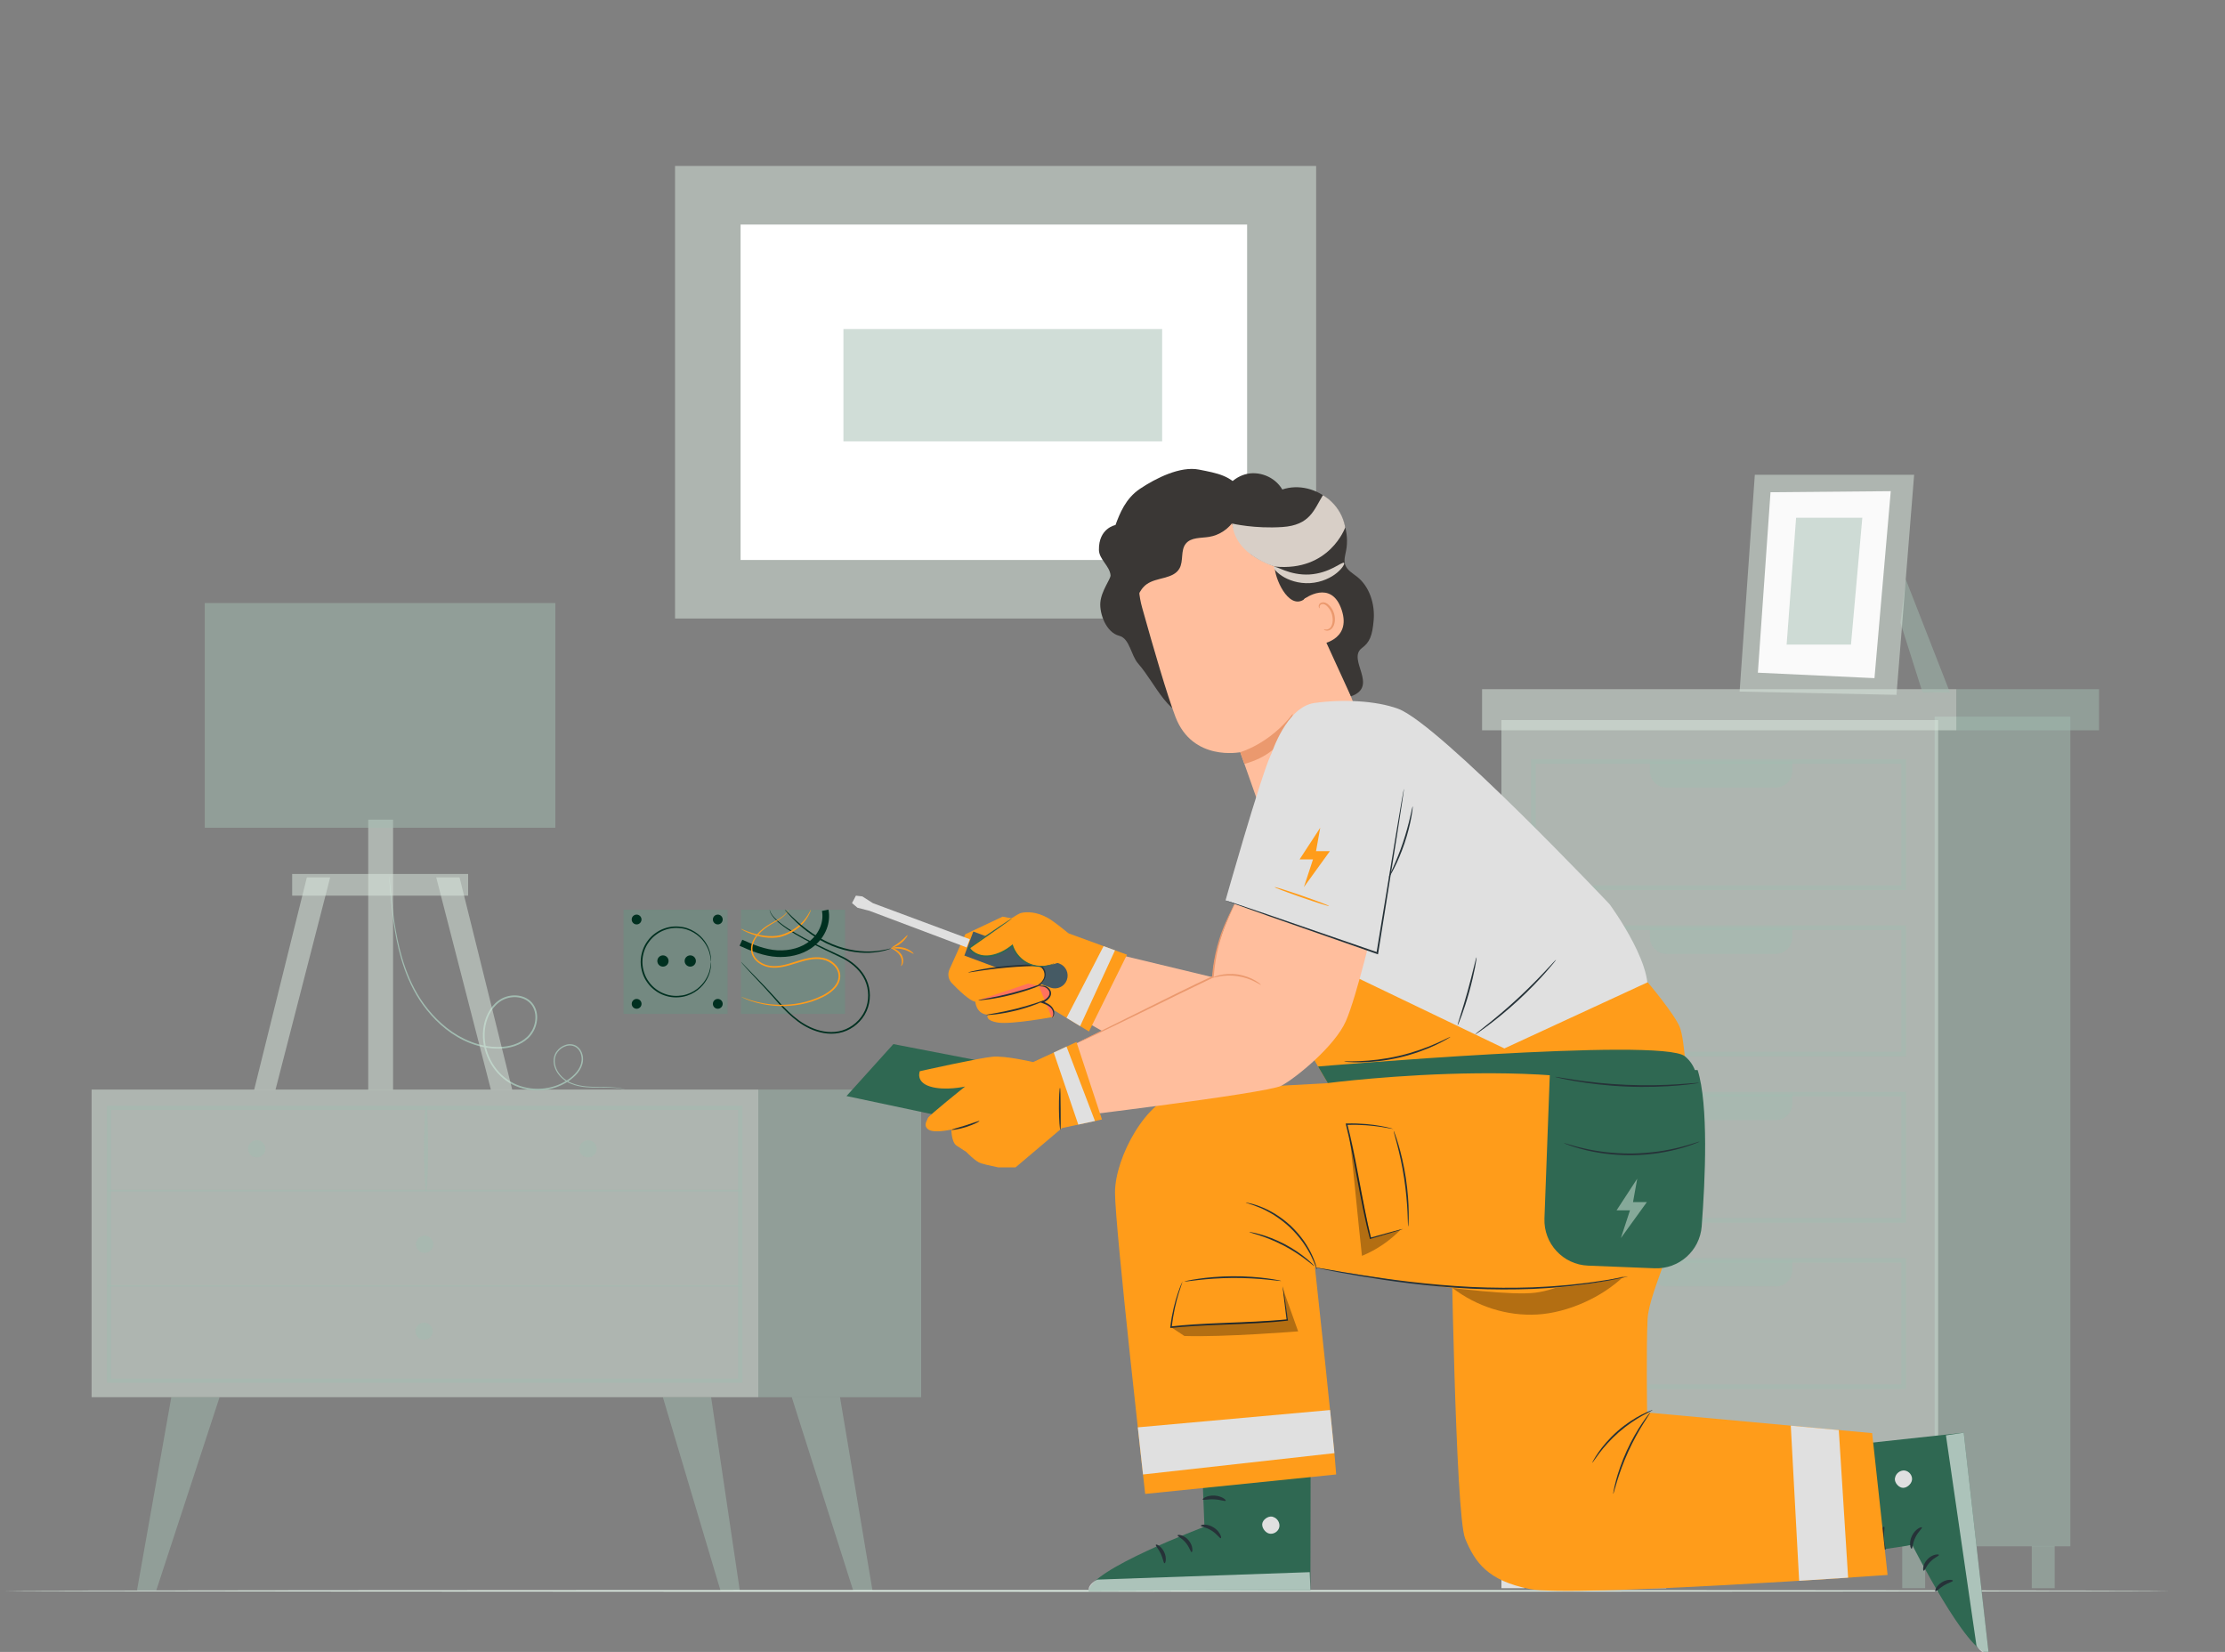 <svg width="295" height="219" viewBox="0 0 295 219" fill="none" xmlns="http://www.w3.org/2000/svg">
<rect x="0" y="0" width="295" height="219" fill="#808080" stroke="none"/>
<g clip-path="url(#clip0_696_1480)">
<path d="M89.5 22V82H174.5V22L89.5 22Z" fill="#DCEBE1" fill-opacity="0.5"/>
<path d="M165.348 29.769H98.191V74.237H165.348V29.769Z" fill="white"/>
<path d="M174.564 81.597C171.378 79.013 168.192 76.43 165.006 73.846L174.564 81.597Z" fill="white"/>
<path d="M111.827 43.623V58.513H154.083V43.623H111.827Z" fill="#A2BCB1" fill-opacity="0.5"/>
<path d="M274.5 95H256.5V205H274.5V95Z" fill="#A2BCB1" fill-opacity="0.5"/>
<path d="M256.966 95.461H199.068V204.957H256.966V95.461Z" fill="#DCEBE1" fill-opacity="0.5"/>
<path d="M252.704 117.999H203.007V100.643H252.704V117.999ZM203.618 117.388H252.093V101.253H203.618V117.388Z" fill="#A2BCB1" fill-opacity="0.5"/>
<path d="M218.762 100.948H237.622V102.229C237.622 103.431 236.647 104.407 235.445 104.407H220.939C219.738 104.407 218.762 103.431 218.762 102.229V100.948Z" fill="#A2BCB1" fill-opacity="0.5"/>
<path d="M252.704 140.047H203.007V122.69H252.704V140.047ZM203.618 139.436H252.093V123.301H203.618V139.436Z" fill="#A2BCB1" fill-opacity="0.5"/>
<path d="M218.762 122.995H237.622V124.276C237.622 125.478 236.647 126.454 235.445 126.454H220.939C219.738 126.454 218.762 125.478 218.762 124.277V122.995Z" fill="#A2BCB1" fill-opacity="0.5"/>
<path d="M252.704 162.095H203.007V144.738H252.704V162.095ZM203.618 161.484H252.093V145.349H203.618V161.484Z" fill="#A2BCB1" fill-opacity="0.5"/>
<path d="M218.762 145.043H237.622V146.324C237.622 147.526 236.647 148.502 235.445 148.502H220.939C219.738 148.502 218.762 147.526 218.762 146.324V145.043Z" fill="#A2BCB1" fill-opacity="0.5"/>
<path d="M252.704 184.142H203.007V166.785H252.704V184.142ZM203.618 183.531H252.093V167.396H203.618V183.531Z" fill="#A2BCB1" fill-opacity="0.5"/>
<path d="M218.762 167.091H237.622V168.372C237.622 169.573 236.647 170.549 235.445 170.549H220.939C219.738 170.549 218.762 169.573 218.762 168.372V167.091Z" fill="#A2BCB1" fill-opacity="0.5"/>
<path d="M259.388 91.363H196.5V96.817H259.388V91.363Z" fill="#DCEBE1" fill-opacity="0.5"/>
<path d="M278.299 91.363H259.388V96.817H278.299V91.363Z" fill="#A2BCB1" fill-opacity="0.5"/>
<path d="M202.111 204.957H199.068V210.55H202.111V204.957Z" fill="#E0E0E0"/>
<path d="M220.91 204.957H217.868V210.55H220.91V204.957Z" fill="#E0E0E0"/>
<path d="M255.249 204.957H252.207V210.55H255.249V204.957Z" fill="#A2BCB1" fill-opacity="0.5"/>
<path d="M272.419 204.957H269.376V210.55H272.419V204.957Z" fill="#A2BCB1" fill-opacity="0.5"/>
<path d="M252.674 76.802L258.534 91.802L254.891 91.785L251.971 82.567L252.674 76.802Z" fill="#A2BCB1" fill-opacity="0.5"/>
<path d="M232.661 62.942L230.646 91.683L251.445 92.117L253.785 62.942H232.661Z" fill="#DCEBE1" fill-opacity="0.5"/>
<path d="M234.742 65.257L233.065 89.179L248.526 89.904L250.686 65.115L234.742 65.257Z" fill="#FAFAFA"/>
<path d="M238.135 68.64L236.88 85.455H245.409L246.914 68.64H238.135Z" fill="#A2BCB1" fill-opacity="0.5"/>
<path d="M100.538 144.444H12.145V185.228H100.538V144.444Z" fill="#DCEBE1" fill-opacity="0.5"/>
<path d="M98.434 183.306H14.168V146.59H98.434V183.306ZM14.718 182.756H97.884V147.14H14.718V182.756Z" fill="#A2BCB1" fill-opacity="0.5"/>
<path d="M122.132 144.444H100.538V185.228H122.132V144.444Z" fill="#A2BCB1" fill-opacity="0.5"/>
<path d="M14.443 157.952H98.159C98.301 157.952 98.302 157.73 98.159 157.73H14.443C14.301 157.73 14.3 157.952 14.443 157.952Z" fill="#A2BCB1" fill-opacity="0.5"/>
<path d="M56.574 157.841C56.825 154.221 56.798 150.387 56.603 146.763C56.595 146.618 56.385 146.618 56.377 146.763C56.182 150.387 56.155 154.221 56.406 157.841C56.414 157.949 56.567 157.95 56.574 157.841Z" fill="#A2BCB1" fill-opacity="0.5"/>
<path d="M79.108 152.302C79.108 152.932 78.597 153.443 77.967 153.443C77.337 153.443 76.827 152.932 76.827 152.302C76.827 151.672 77.337 151.161 77.967 151.161C78.597 151.161 79.108 151.672 79.108 152.302Z" fill="#A2BCB1" fill-opacity="0.5"/>
<path d="M35.173 152.302C35.173 152.932 34.663 153.443 34.033 153.443C33.403 153.443 32.893 152.932 32.893 152.302C32.893 151.672 33.403 151.161 34.033 151.161C34.663 151.161 35.173 151.672 35.173 152.302Z" fill="#A2BCB1" fill-opacity="0.5"/>
<path d="M56.301 166.089C56.931 166.089 57.441 165.578 57.441 164.948C57.441 164.318 56.931 163.807 56.301 163.807C55.671 163.807 55.16 164.318 55.16 164.948C55.16 165.578 55.671 166.089 56.301 166.089Z" fill="#A2BCB1" fill-opacity="0.5"/>
<path d="M22.713 185.228L18.163 210.833H20.722L29.113 185.228H22.713Z" fill="#A2BCB1" fill-opacity="0.5"/>
<path d="M94.284 185.228L98.089 210.877H95.53L87.884 185.228H94.284Z" fill="#A2BCB1" fill-opacity="0.5"/>
<path d="M111.372 185.228L115.683 210.877H113.124L104.972 185.228H111.372Z" fill="#A2BCB1" fill-opacity="0.5"/>
<path d="M57.365 176.49C57.365 177.12 56.854 177.631 56.225 177.631C55.595 177.631 55.084 177.12 55.084 176.49C55.084 175.86 55.595 175.349 56.225 175.349C56.854 175.349 57.365 175.86 57.365 176.49Z" fill="#A2BCB1" fill-opacity="0.5"/>
<path d="M14.443 170.582H98.159C98.301 170.582 98.302 170.36 98.159 170.36H14.443C14.301 170.36 14.3 170.582 14.443 170.582Z" fill="#A2BCB1" fill-opacity="0.5"/>
<path d="M82.884 144.427C82.884 144.427 82.81 144.416 82.668 144.385C82.525 144.357 82.314 144.314 82.032 144.28C81.471 144.201 80.636 144.175 79.558 144.19C79.019 144.192 78.417 144.197 77.76 144.141C77.105 144.083 76.386 143.966 75.669 143.665C74.954 143.37 74.256 142.838 73.805 142.069C73.582 141.686 73.425 141.243 73.4 140.768C73.373 140.299 73.493 139.791 73.796 139.389C74.088 138.985 74.519 138.666 75.021 138.511C75.517 138.357 76.124 138.407 76.565 138.763C77.009 139.108 77.252 139.665 77.297 140.228C77.345 140.798 77.169 141.382 76.857 141.871C76.547 142.365 76.119 142.783 75.643 143.137C75.168 143.496 74.633 143.786 74.066 144.015C72.932 144.476 71.645 144.652 70.362 144.498C69.083 144.348 67.789 143.859 66.744 142.988C65.695 142.127 64.882 140.947 64.425 139.615C63.967 138.287 63.879 136.791 64.277 135.384C64.481 134.684 64.807 134.008 65.277 133.429C65.745 132.855 66.366 132.373 67.094 132.141C67.816 131.909 68.607 131.895 69.323 132.135C70.04 132.368 70.662 132.907 70.957 133.597C71.266 134.282 71.284 135.058 71.109 135.759C70.94 136.466 70.567 137.115 70.054 137.615C69.008 138.61 67.567 138.982 66.231 139.017C64.876 139.048 63.562 138.767 62.364 138.303C59.955 137.364 58.047 135.71 56.624 133.943C55.182 132.17 54.251 130.224 53.609 128.404C52.968 126.577 52.605 124.859 52.347 123.348C52.097 121.834 51.956 120.52 51.852 119.447C51.749 118.372 51.688 117.537 51.647 116.971C51.629 116.695 51.615 116.481 51.605 116.326C51.597 116.181 51.598 116.106 51.598 116.106C51.598 116.106 51.612 116.179 51.628 116.324C51.644 116.478 51.665 116.692 51.693 116.967C51.75 117.542 51.834 118.373 51.94 119.438C52.058 120.509 52.212 121.819 52.473 123.327C52.743 124.831 53.115 126.539 53.762 128.35C54.41 130.155 55.339 132.075 56.772 133.824C58.185 135.566 60.074 137.19 62.44 138.106C63.615 138.559 64.907 138.831 66.225 138.798C67.527 138.762 68.911 138.396 69.899 137.453C70.377 136.985 70.731 136.372 70.888 135.705C71.054 135.044 71.034 134.318 70.75 133.691C70.478 133.058 69.915 132.569 69.25 132.352C68.586 132.129 67.841 132.141 67.165 132.36C66.485 132.575 65.901 133.027 65.455 133.574C65.007 134.124 64.693 134.773 64.496 135.448C64.111 136.804 64.194 138.253 64.638 139.543C65.079 140.836 65.868 141.984 66.882 142.818C67.893 143.663 69.143 144.139 70.387 144.288C71.634 144.441 72.888 144.273 73.991 143.828C75.085 143.384 76.092 142.699 76.696 141.77C76.993 141.305 77.156 140.769 77.114 140.242C77.075 139.72 76.851 139.211 76.456 138.903C76.066 138.584 75.529 138.536 75.069 138.673C74.606 138.814 74.2 139.11 73.927 139.485C73.644 139.857 73.532 140.316 73.554 140.761C73.575 141.206 73.72 141.628 73.932 141.996C74.36 142.736 75.026 143.255 75.72 143.547C76.416 143.847 77.122 143.968 77.77 144.032C78.42 144.094 79.019 144.096 79.558 144.1C80.635 144.099 81.477 144.14 82.039 144.234C82.602 144.321 82.884 144.427 82.884 144.427Z" fill="#A2BCB1"/>
<path d="M40.682 116.318L33.696 144.473H36.526L43.777 116.318H40.682Z" fill="#DCEBE1" fill-opacity="0.5"/>
<path d="M60.931 116.318L67.917 144.473H65.087L57.836 116.318H60.931Z" fill="#DCEBE1" fill-opacity="0.5"/>
<path d="M52.115 108.662H48.821V144.473H52.115V108.662Z" fill="#DCEBE1" fill-opacity="0.5"/>
<path d="M73.63 79.941H27.148V109.734H73.63V79.941Z" fill="#A2BCB1" fill-opacity="0.5"/>
<path d="M62.067 115.861H38.737V118.738H62.067V115.861Z" fill="#DCEBE1" fill-opacity="0.5"/>
<path d="M287.731 210.907C287.731 210.97 223.427 211.021 144.122 211.021C64.79 211.021 0.5 210.97 0.5 210.907C0.5 210.844 64.79 210.792 144.122 210.792C223.427 210.792 287.731 210.844 287.731 210.907Z" fill="#DCEBE1"/>
<path d="M159.079 95.714C157.148 95.523 155.513 94.183 154.298 92.669C153.083 91.154 152.16 89.418 150.886 87.953C149.937 86.861 149.788 84.642 148.385 84.286C146.631 83.839 145.772 81.329 145.886 79.886C146.01 78.316 147.282 76.736 147.241 76.266C147.136 75.033 145.723 74.151 145.701 72.913C145.65 70.003 147.894 69.605 147.894 69.605C148.454 68.093 149.222 66.085 151.155 64.793C153.25 63.392 156.492 61.763 158.964 62.255C161.436 62.746 163.223 63.026 164.684 65.081" fill="#3A3735"/>
<path d="M180.002 94.715L178.074 104.688L173.735 113.67L167.949 109.662L166.041 104.254L164.441 99.719C164.441 99.719 158.124 100.992 155.849 95.043C154.751 92.171 152.97 86.072 151.423 80.533C149.758 74.576 152.944 68.34 158.745 66.201L159.321 65.988C165.669 64.061 170.852 68.377 172.603 74.779L180.002 94.715Z" fill="#FFBE9D"/>
<path d="M164.087 64.807C164.556 66.137 164.404 67.673 163.681 68.884C162.959 70.096 161.68 70.959 160.287 71.177C159.206 71.346 157.913 71.222 157.223 72.07C156.496 72.963 156.945 74.372 156.373 75.371C155.556 76.799 153.359 76.495 152.024 77.456C150.994 78.199 150.66 79.549 150.219 80.74C149.778 81.932 148.941 83.21 147.672 83.271C147.385 82.211 147.095 81.14 147.058 80.043C147.02 78.946 147.256 77.804 147.927 76.935C148.294 76.459 148.781 76.077 149.098 75.566C149.783 74.462 149.536 73.043 149.75 71.762C150.025 70.11 151.152 68.623 152.669 67.913C153.93 67.322 155.415 67.244 156.579 66.477C157.438 65.91 158.048 65.01 158.94 64.495C160.676 63.491 162.871 64.222 164.684 65.081" fill="#3A3735"/>
<path d="M159.058 69.535C159.809 69.005 161.326 67.868 161.521 66.989C161.944 65.078 163.281 63.407 165.065 62.891C166.848 62.376 169.009 63.171 170.013 64.894C172.135 64.171 174.665 64.78 176.38 66.426C178.094 68.073 178.924 70.692 178.468 73.016C178.349 73.625 178.15 74.261 178.35 74.862C178.598 75.606 179.351 76.001 179.951 76.478C181.587 77.78 182.309 80.101 182.129 82.204C181.949 84.308 181.598 85.147 180.566 85.916C178.546 87.422 182.885 90.994 179.11 92.313L173.137 79.255C173.06 79.34 172.962 79.426 172.829 79.509C170.771 80.795 168.952 76.532 169.015 75.109C167.956 74.674 166.885 74.231 165.949 73.534C165.014 72.837 163.603 70.54 163.344 69.374C162.555 69.702 158.728 69.767 159.058 69.535Z" fill="#3A3735"/>
<path d="M172.854 79.453C172.939 79.371 176.51 76.725 177.885 80.859C179.259 84.992 174.828 85.52 174.781 85.404C174.734 85.288 172.854 79.453 172.854 79.453Z" fill="#FFBE9D"/>
<path d="M175.522 83.418C175.536 83.399 175.611 83.444 175.751 83.46C175.888 83.474 176.104 83.444 176.293 83.292C176.676 82.986 176.813 82.171 176.585 81.419C176.471 81.039 176.273 80.707 176.041 80.455C175.815 80.195 175.549 80.048 175.316 80.082C175.081 80.105 174.969 80.288 174.957 80.421C174.94 80.555 174.994 80.629 174.974 80.643C174.966 80.658 174.862 80.603 174.839 80.422C174.829 80.334 174.845 80.22 174.915 80.109C174.988 79.995 175.12 79.905 175.278 79.871C175.604 79.787 175.989 79.985 176.243 80.262C176.516 80.534 176.747 80.904 176.876 81.331C177.126 82.172 176.959 83.094 176.419 83.465C176.154 83.638 175.883 83.631 175.725 83.575C175.563 83.515 175.51 83.43 175.522 83.418Z" fill="#EB996E"/>
<path d="M164.432 99.718C164.432 99.718 168.32 98.633 171.404 94.633C171.404 94.633 171.147 99.612 164.989 101.271L164.432 99.718Z" fill="#EB996E"/>
<path d="M163.39 69.413C163.39 69.413 166.355 70.116 170.029 69.867C173.702 69.618 174.208 67.582 175.396 65.65C175.396 65.65 177.781 66.866 178.363 69.909C178.363 69.909 176.287 75.818 169.015 75.109C169.015 75.109 163.715 73.64 163.39 69.413Z" fill="#D8CFC7"/>
<path d="M178.202 74.623C178.311 74.72 178.038 75.284 177.277 75.922C176.529 76.556 175.241 77.212 173.693 77.304C172.145 77.395 170.788 76.894 169.971 76.352C169.14 75.808 168.803 75.28 168.9 75.172C169.008 75.042 169.513 75.325 170.337 75.63C171.156 75.938 172.331 76.235 173.625 76.16C174.919 76.083 176.051 75.649 176.828 75.247C177.611 74.848 178.079 74.508 178.202 74.623Z" fill="#D8CFC7"/>
<path d="M159.097 187.256L159.692 202.404C159.692 202.404 144.502 208.097 144.34 210.907L173.739 210.807L173.78 187.167L159.097 187.256Z" fill="#2F6852"/>
<path d="M168.779 201.099C169.348 201.252 169.744 201.891 169.614 202.467C169.484 203.042 168.838 203.45 168.266 203.306C167.694 203.163 167.196 202.411 167.389 201.853C167.583 201.296 168.367 200.858 168.888 201.135" fill="#E0E0E0"/>
<g opacity="0.6">
<path d="M173.739 210.807L173.65 208.424L145.495 209.411C145.495 209.411 144.189 209.985 144.34 210.907L173.739 210.807Z" fill="white"/>
</g>
<path d="M159.215 202.256C159.221 202.4 159.939 202.462 160.647 202.922C161.366 203.363 161.733 203.984 161.865 203.926C161.997 203.898 161.78 203.04 160.913 202.499C160.051 201.95 159.184 202.124 159.215 202.256Z" fill="#263238"/>
<path d="M156.136 203.542C156.104 203.682 156.726 203.924 157.216 204.53C157.723 205.121 157.849 205.777 157.992 205.771C158.127 205.793 158.223 204.951 157.6 204.21C156.984 203.463 156.139 203.405 156.136 203.542Z" fill="#263238"/>
<path d="M154.397 207.241C154.528 207.271 154.725 206.552 154.354 205.767C153.988 204.979 153.31 204.671 153.25 204.791C153.169 204.909 153.606 205.33 153.901 205.979C154.211 206.621 154.255 207.227 154.397 207.241Z" fill="#263238"/>
<path d="M159.463 198.789C159.523 198.919 160.181 198.719 160.993 198.771C161.806 198.807 162.438 199.078 162.512 198.954C162.595 198.85 161.977 198.321 161.02 198.272C160.064 198.217 159.392 198.676 159.463 198.789Z" fill="#263238"/>
<path d="M238.554 207.065L253.54 204.821C253.54 204.821 260.853 219.307 263.663 219.162L260.358 189.935L236.864 192.473L238.554 207.065Z" fill="#2F6852"/>
<path d="M251.253 195.927C251.343 195.344 251.935 194.881 252.521 194.947C253.107 195.014 253.583 195.612 253.502 196.196C253.422 196.781 252.729 197.358 252.154 197.226C251.579 197.095 251.059 196.362 251.277 195.814" fill="#E0E0E0"/>
<g opacity="0.6">
<path d="M260.358 189.935L258 190.284L262.051 218.175C262.051 218.175 262.764 219.412 263.663 219.162L260.358 189.935Z" fill="white"/>
</g>
<path d="M253.445 205.311C253.588 205.29 253.572 204.569 253.951 203.815C254.31 203.051 254.887 202.619 254.816 202.494C254.773 202.366 253.945 202.675 253.501 203.597C253.05 204.513 253.318 205.357 253.445 205.311Z" fill="#263238"/>
<path d="M255.06 208.233C255.201 208.25 255.374 207.605 255.923 207.052C256.455 206.483 257.093 206.286 257.071 206.145C257.078 206.008 256.232 206.004 255.563 206.705C254.888 207.399 254.923 208.246 255.06 208.233Z" fill="#263238"/>
<path d="M258.924 209.559C258.939 209.426 258.204 209.308 257.464 209.763C256.721 210.213 256.489 210.921 256.615 210.968C256.741 211.035 257.111 210.554 257.725 210.19C258.329 209.812 258.926 209.703 258.924 209.559Z" fill="#263238"/>
<path d="M249.973 205.444C250.097 205.369 249.826 204.736 249.789 203.924C249.736 203.112 249.936 202.453 249.805 202.393C249.693 202.322 249.234 202.994 249.29 203.951C249.339 204.908 249.869 205.526 249.973 205.444Z" fill="#263238"/>
<path d="M143.664 125.432L164.762 130.51L158.301 143.583L139.493 132.92L143.664 125.432Z" fill="#FFBE9D"/>
<path d="M136.54 122.214L132.932 121.521L127.984 123.855L125.884 128.52C125.608 129.133 125.735 129.851 126.2 130.337C127.095 131.272 128.554 132.682 129.31 132.801C129.31 132.801 129.418 134.441 130.959 134.519C130.959 134.519 130.505 135.273 132.303 135.561C134.101 135.849 139.711 134.804 139.711 134.804C139.711 134.804 140.041 133.822 138.504 132.623L140.339 131.143C140.339 131.143 140.227 129.972 138.514 129.677L140.353 126.66L136.54 122.214Z" fill="#FF9C1A"/>
<path d="M138.197 132.989L144.378 136.746L149.42 126.566L141.667 123.734L136.999 132.777L138.197 132.989Z" fill="#FF9C1A"/>
<path d="M128.575 124.512L128.168 125.605L115.281 120.75L113.685 120.337L112.962 119.722L113.481 118.738L114.336 118.84L115.727 119.73L128.575 124.512Z" fill="#E0E0E0"/>
<path d="M138.504 132.623C138.515 132.651 138.113 132.849 137.438 133.112C136.763 133.375 135.812 133.694 134.738 133.963C133.664 134.23 132.675 134.397 131.956 134.482C131.236 134.567 130.788 134.581 130.785 134.552C130.781 134.518 131.223 134.447 131.932 134.321C132.641 134.196 133.618 134.006 134.683 133.74C135.748 133.474 136.699 133.182 137.384 132.959C138.069 132.737 138.492 132.592 138.504 132.623Z" fill="#263238"/>
<path d="M129.707 132.603C132.243 132.288 134.741 131.685 137.162 130.848C137.472 130.741 137.785 130.628 138.056 130.437C138.327 130.246 138.555 129.966 138.622 129.63" fill="#FF725E"/>
<path d="M138.622 129.63C138.633 129.631 138.638 129.777 138.523 130.005C138.411 130.232 138.146 130.518 137.737 130.712C136.919 131.067 135.773 131.437 134.478 131.788C133.184 132.134 131.99 132.355 131.122 132.479C130.253 132.601 129.711 132.632 129.707 132.603C129.703 132.569 130.237 132.481 131.095 132.319C131.952 132.155 133.133 131.91 134.419 131.566C135.7 131.22 136.867 130.869 137.669 130.565C138.063 130.4 138.317 130.158 138.446 129.96C138.576 129.762 138.603 129.625 138.622 129.63Z" fill="#263238"/>
<path d="M139.259 130.925L127.859 126.681L129.044 123.495L140.444 127.738C141.324 128.065 141.771 129.044 141.444 129.924C141.117 130.804 140.138 131.252 139.259 130.925Z" fill="#455A64"/>
<path d="M128.365 128.917C131.218 128.336 134.126 128.016 137.038 127.964C137.384 127.958 137.752 127.962 138.045 128.147C138.359 128.345 138.525 128.721 138.559 129.091C138.559 129.094 138.56 129.098 138.56 129.102C138.617 129.754 138.154 130.325 137.567 130.617C137.531 130.635 137.567 130.617 137.541 130.627" fill="#FF9C1A"/>
<path d="M137.541 130.627C137.526 130.618 137.696 130.534 137.935 130.326C138.161 130.122 138.503 129.734 138.482 129.176C138.469 128.905 138.376 128.595 138.162 128.367C137.952 128.133 137.601 128.063 137.228 128.069C136.466 128.083 135.619 128.117 134.737 128.177C132.97 128.293 131.378 128.491 130.229 128.659C129.693 128.739 129.238 128.808 128.868 128.863C128.547 128.913 128.368 128.933 128.365 128.917C128.361 128.902 128.535 128.852 128.852 128.776C129.169 128.701 129.63 128.602 130.203 128.499C131.349 128.289 132.946 128.065 134.722 127.948C135.611 127.888 136.454 127.861 137.23 127.857C137.614 127.855 138.047 127.941 138.301 128.238C138.551 128.521 138.638 128.867 138.644 129.171C138.649 129.483 138.54 129.753 138.408 129.952C138.276 130.153 138.124 130.295 137.992 130.395C137.724 130.591 137.539 130.646 137.541 130.627Z" fill="#263238"/>
<path d="M143.969 125.701C143.969 125.701 140.338 122.475 138.901 121.678C137.464 120.881 136.163 120.837 135.358 121.038C134.554 121.238 128.571 125.564 128.571 125.564C128.571 125.564 129.157 126.966 131.14 126.763C133.123 126.56 134.209 125.371 134.209 125.371C134.209 125.371 134.587 127.335 137.038 127.964C139.866 128.691 143.969 125.701 143.969 125.701Z" fill="#FF9C1A"/>
<path d="M134.164 121.758C134.172 121.768 134.029 121.881 133.76 122.081C133.459 122.298 133.069 122.58 132.592 122.924C131.553 123.652 130.142 124.642 128.508 125.789L128.531 125.631C128.836 125.996 129.234 126.312 129.713 126.488C130.19 126.668 130.732 126.706 131.269 126.63C132.382 126.464 133.372 125.911 134.14 125.287L134.262 125.188L134.312 125.337C134.62 126.262 135.249 126.982 135.927 127.42C136.608 127.865 137.335 128.024 137.928 128.047C138.526 128.069 138.997 127.959 139.309 127.867C139.622 127.771 139.784 127.694 139.791 127.709C139.794 127.714 139.756 127.738 139.68 127.78C139.605 127.822 139.488 127.876 139.332 127.935C139.022 128.051 138.543 128.185 137.925 128.182C137.312 128.177 136.55 128.03 135.828 127.575C135.111 127.129 134.44 126.382 134.106 125.405L134.278 125.454C133.489 126.105 132.475 126.68 131.301 126.857C130.734 126.938 130.151 126.897 129.634 126.7C129.114 126.506 128.683 126.16 128.362 125.767L128.287 125.676L128.385 125.609C130.038 124.49 131.465 123.524 132.515 122.812C133.007 122.489 133.409 122.225 133.718 122.021C134.001 121.84 134.157 121.748 134.164 121.758Z" fill="#2F6852"/>
<path d="M139.469 134.939C139.835 134.6 139.753 133.965 139.429 133.585C139.105 133.205 138.616 133.016 138.148 132.843C138.457 132.748 138.741 132.569 138.958 132.329C139.11 132.163 139.233 131.958 139.251 131.734C139.28 131.366 139.015 131.026 138.69 130.852C138.364 130.679 138.087 130.742 137.72 130.704" fill="#FF725E"/>
<path d="M137.72 130.704C137.722 130.688 137.816 130.685 137.985 130.674C138.149 130.67 138.419 130.633 138.722 130.778C139 130.917 139.348 131.215 139.358 131.695C139.357 131.93 139.247 132.154 139.101 132.336C138.953 132.517 138.767 132.675 138.551 132.795C138.431 132.862 138.304 132.914 138.181 132.952L138.188 132.736C138.581 132.882 138.965 133.041 139.259 133.283C139.56 133.516 139.733 133.85 139.766 134.131C139.808 134.415 139.735 134.65 139.645 134.778C139.556 134.909 139.476 134.948 139.469 134.939C139.435 134.925 139.73 134.671 139.615 134.158C139.563 133.91 139.41 133.644 139.134 133.443C138.863 133.236 138.502 133.092 138.109 132.95L137.792 132.835L138.115 132.734C138.223 132.7 138.334 132.654 138.44 132.594C138.812 132.385 139.134 132.037 139.147 131.691C139.157 131.339 138.884 131.057 138.647 130.921C138.402 130.78 138.151 130.785 137.983 130.764C137.812 130.746 137.718 130.72 137.72 130.704Z" fill="#263238"/>
<path d="M146.317 125.432L141.405 134.939L143.21 136.036L147.832 125.985L146.317 125.432Z" fill="#E0E0E0"/>
<path d="M168.603 99.851C168.603 99.851 170.579 93.706 174.275 93.195C177.97 92.685 182.366 92.862 185.367 93.961C190.775 95.939 213.402 119.87 213.402 119.87C213.402 119.87 220.27 129.169 217.996 132.81L198.955 140.024H182.866C182.866 140.024 171.21 124.712 171.465 124.33C171.721 123.947 168.603 99.851 168.603 99.851Z" fill="#E0E0E0"/>
<path d="M192.391 162.438C192.391 162.438 192.95 200.789 194.252 203.954C195.555 207.119 197.23 209.539 202.812 210.656C208.395 211.773 250.264 208.794 250.264 208.794L248.217 189.991L218.383 187.255C218.383 187.255 218.257 178.821 218.443 174.911C218.629 171.002 222.996 163.68 223.55 154.938C224.105 146.196 192.391 162.438 192.391 162.438Z" fill="#FF9C1A"/>
<path d="M219.114 186.93C219.129 186.965 218.575 187.21 217.728 187.688C216.88 188.164 215.75 188.9 214.631 189.874C213.515 190.852 212.634 191.873 212.048 192.649C211.46 193.425 211.143 193.941 211.11 193.921C211.096 193.913 211.163 193.777 211.296 193.536C211.426 193.295 211.637 192.957 211.917 192.554C212.474 191.746 213.349 190.693 214.481 189.702C215.614 188.714 216.775 187.989 217.651 187.545C218.088 187.323 218.451 187.159 218.708 187.062C218.964 186.963 219.108 186.915 219.114 186.93Z" fill="#263238"/>
<path d="M213.886 198.05C213.871 198.046 213.894 197.88 213.95 197.582C214.004 197.283 214.102 196.855 214.241 196.33C214.517 195.28 214.989 193.85 215.676 192.34C216.365 190.831 217.135 189.536 217.745 188.639C218.05 188.19 218.309 187.835 218.499 187.598C218.687 187.36 218.797 187.234 218.81 187.243C218.839 187.265 218.453 187.812 217.881 188.727C217.309 189.642 216.568 190.938 215.884 192.435C215.203 193.933 214.711 195.342 214.397 196.375C214.081 197.407 213.922 198.058 213.886 198.05Z" fill="#263238"/>
<g opacity="0.3">
<path d="M192.584 170.579L192.562 170.736C195.768 173.193 199.789 174.498 203.82 174.266C207.851 174.035 212.408 171.987 215.311 169.179C208.183 171.201 199.973 171.115 192.584 170.579Z" fill="black"/>
</g>
<path d="M237.43 189.002L238.539 209.567L245.03 209.151L243.796 189.586L237.43 189.002Z" fill="#E0E0E0"/>
<path d="M175.946 127.703L199.456 138.993L218.458 130.218C218.458 130.218 222.012 134.421 222.711 136.169C223.41 137.916 223.635 143.88 223.635 143.88L199.188 147.058H178.095L174.275 140.576L175.946 127.703Z" fill="#FF9C1A"/>
<path d="M223.377 140.024C221.144 137.418 190.903 142.89 190.903 142.89C190.903 142.89 160.943 144.193 156.477 144.938C152.011 145.683 147.832 153.45 147.832 158.104C147.832 162.758 151.833 198.05 151.833 198.05L177.155 195.472C176.969 192.121 174.341 168.023 174.341 168.023C174.341 168.023 197.602 172.119 203.557 171.374C209.511 170.629 219.374 163.927 221.607 160.762C223.84 157.597 225.61 142.631 223.377 140.024Z" fill="#FF9C1A"/>
<path d="M176.047 143.583C176.047 143.583 212.844 138.82 224.361 147.53C224.361 147.53 226.513 142.565 223.377 140.024C220.24 137.484 174.753 141.388 174.753 141.388L176.047 143.583Z" fill="#2F6852"/>
<path d="M165.155 159.424C165.158 159.408 165.345 159.442 165.682 159.516C165.852 159.55 166.057 159.599 166.29 159.677C166.523 159.753 166.794 159.825 167.078 159.947C167.658 160.162 168.323 160.487 169.026 160.905C169.721 161.337 170.45 161.872 171.144 162.515C171.83 163.167 172.41 163.861 172.885 164.527C173.347 165.203 173.713 165.846 173.964 166.412C174.104 166.687 174.194 166.954 174.284 167.182C174.377 167.409 174.438 167.611 174.483 167.778C174.579 168.11 174.624 168.295 174.608 168.299C174.564 168.313 174.36 167.577 173.818 166.482C173.552 165.933 173.177 165.308 172.713 164.65C172.236 164 171.662 163.323 170.987 162.682C170.305 162.05 169.593 161.52 168.915 161.085C168.229 160.663 167.582 160.329 167.018 160.098C165.891 159.626 165.143 159.469 165.155 159.424Z" fill="#263238"/>
<path d="M165.635 163.336C165.638 163.321 165.776 163.338 166.022 163.383C166.269 163.425 166.622 163.508 167.053 163.628C167.916 163.866 169.086 164.289 170.301 164.923C171.514 165.559 172.529 166.28 173.216 166.853C173.561 167.139 173.83 167.382 174.006 167.56C174.183 167.737 174.276 167.84 174.265 167.852C174.24 167.879 173.825 167.515 173.116 166.98C172.409 166.445 171.393 165.754 170.194 165.126C168.995 164.5 167.849 164.059 167.006 163.783C166.162 163.506 165.627 163.372 165.635 163.336Z" fill="#263238"/>
<path d="M215.819 169.223C215.82 169.227 215.785 169.238 215.716 169.255C215.633 169.274 215.532 169.298 215.407 169.326C215.116 169.388 214.718 169.472 214.215 169.578C213.698 169.688 213.063 169.815 212.32 169.928C211.577 170.044 210.735 170.201 209.795 170.305C209.325 170.363 208.833 170.425 208.321 170.488C207.808 170.55 207.272 170.586 206.718 170.639C205.61 170.754 204.422 170.805 203.173 170.876C200.673 170.971 197.919 170.975 195.035 170.84C189.263 170.551 184.079 169.806 180.351 169.178C178.487 168.861 176.982 168.581 175.946 168.37C175.443 168.266 175.045 168.184 174.754 168.124C174.629 168.096 174.528 168.073 174.445 168.054C174.376 168.037 174.34 168.027 174.341 168.023C174.342 168.019 174.379 168.022 174.449 168.031C174.533 168.044 174.636 168.06 174.763 168.079C175.055 168.128 175.456 168.196 175.963 168.282C177.003 168.467 178.511 168.722 180.377 169.018C184.109 169.604 189.287 170.323 195.046 170.611C197.924 170.746 200.67 170.749 203.165 170.665C204.411 170.6 205.597 170.556 206.702 170.45C207.255 170.401 207.79 170.369 208.302 170.312C208.814 170.254 209.305 170.198 209.774 170.144C210.715 170.051 211.557 169.905 212.3 169.801C213.043 169.701 213.68 169.587 214.199 169.49C214.705 169.402 215.105 169.332 215.398 169.281C215.524 169.261 215.627 169.245 215.711 169.232C215.782 169.223 215.819 169.219 215.819 169.223Z" fill="#263238"/>
<path d="M186.033 162.922C186.035 162.93 185.934 162.968 185.738 163.032C185.518 163.101 185.233 163.191 184.882 163.301C184.106 163.532 183.035 163.852 181.727 164.242L181.643 164.267L181.62 164.181C181.022 161.983 180.449 159.007 179.844 155.752C179.383 153.279 178.926 150.975 178.441 149.066L178.411 148.947L178.532 148.943C180.428 148.891 181.998 149.083 183.079 149.278C183.62 149.375 184.04 149.472 184.325 149.544C184.609 149.618 184.759 149.665 184.756 149.674C184.754 149.685 184.6 149.658 184.312 149.603C184.024 149.549 183.601 149.47 183.06 149.39C181.98 149.229 180.417 149.066 178.539 149.139L178.63 149.016C179.137 150.928 179.608 153.236 180.069 155.71C180.674 158.966 181.225 161.939 181.787 164.138L181.68 164.076C182.996 163.717 184.074 163.422 184.855 163.208C185.212 163.116 185.501 163.042 185.725 162.984C185.924 162.935 186.031 162.914 186.033 162.922Z" fill="#263238"/>
<path d="M186.707 162.603C186.691 162.602 186.677 162.422 186.666 162.096C186.651 161.722 186.633 161.261 186.612 160.718C186.557 159.555 186.432 157.951 186.166 156.196C185.897 154.441 185.539 152.873 185.245 151.747C185.104 151.221 184.984 150.776 184.887 150.415C184.8 150.1 184.759 149.924 184.774 149.919C184.789 149.914 184.859 150.081 184.971 150.388C185.086 150.694 185.234 151.143 185.401 151.703C185.737 152.823 186.122 154.396 186.393 156.162C186.66 157.927 186.761 159.544 186.774 160.712C186.781 161.297 186.774 161.77 186.755 162.096C186.739 162.423 186.723 162.603 186.707 162.603Z" fill="#263238"/>
<g opacity="0.3">
<path d="M181.768 164.222C180.747 159.742 180.057 155.61 179.036 151.13L178.982 151.085C179.547 156.221 180.009 161.356 180.574 166.491C182.511 165.694 184.28 164.491 185.734 162.982C184.412 163.396 183.09 163.809 181.768 164.222Z" fill="black"/>
</g>
<path d="M170.073 170.527C170.082 170.526 170.104 170.632 170.14 170.835C170.176 171.063 170.223 171.358 170.282 171.722C170.398 172.523 170.559 173.63 170.756 174.981L170.769 175.067L170.68 175.078C168.419 175.352 165.393 175.489 162.087 175.616C159.574 175.715 157.229 175.834 155.271 176.037L155.149 176.05L155.163 175.929C155.385 174.046 155.803 172.519 156.152 171.477C156.326 170.956 156.483 170.554 156.596 170.282C156.71 170.011 156.778 169.87 156.787 169.874C156.797 169.878 156.748 170.027 156.651 170.303C156.557 170.581 156.418 170.988 156.26 171.512C155.944 172.558 155.557 174.081 155.357 175.951L155.249 175.843C157.214 175.618 159.564 175.486 162.077 175.387C165.385 175.26 168.405 175.145 170.661 174.907L170.585 175.004C170.42 173.649 170.284 172.539 170.186 171.735C170.147 171.368 170.115 171.072 170.09 170.842C170.071 170.637 170.065 170.528 170.073 170.527Z" fill="#263238"/>
<path d="M169.855 169.814C169.853 169.83 169.672 169.817 169.348 169.781C168.976 169.742 168.518 169.693 167.977 169.635C166.819 169.521 165.215 169.413 163.441 169.422C161.666 169.434 160.063 169.562 158.907 169.69C158.367 169.754 157.909 169.808 157.538 169.852C157.214 169.892 157.034 169.907 157.031 169.892C157.028 169.876 157.203 169.832 157.523 169.764C157.843 169.695 158.308 169.614 158.886 169.529C160.042 169.359 161.654 169.205 163.439 169.193C165.224 169.184 166.838 169.318 167.995 169.474C168.575 169.552 169.041 169.628 169.362 169.693C169.682 169.756 169.858 169.799 169.855 169.814Z" fill="#263238"/>
<g opacity="0.3">
<path d="M170.742 174.937C166.164 175.3 159.839 175.578 155.26 175.94L157.031 177.112C162.192 177.295 172.114 176.501 172.114 176.501L170.09 170.832C170.307 172.2 170.525 173.569 170.742 174.937Z" fill="black"/>
</g>
<path d="M206.309 127.233C206.321 127.244 206.198 127.408 205.965 127.697C205.734 127.986 205.386 128.395 204.948 128.892C204.07 129.885 202.807 131.216 201.32 132.589C199.831 133.962 198.404 135.114 197.344 135.909C196.813 136.307 196.378 136.62 196.071 136.827C195.765 137.036 195.591 137.145 195.582 137.132C195.572 137.12 195.728 136.986 196.018 136.756C196.343 136.497 196.754 136.17 197.244 135.781C198.277 134.955 199.682 133.788 201.165 132.421C202.646 131.053 203.922 129.745 204.828 128.783C205.256 128.325 205.614 127.942 205.898 127.638C206.151 127.368 206.297 127.223 206.309 127.233Z" fill="#263238"/>
<path d="M195.765 126.909C195.795 126.915 195.724 127.435 195.562 128.267C195.401 129.099 195.144 130.242 194.797 131.489C194.45 132.736 194.08 133.848 193.789 134.643C193.497 135.439 193.29 135.921 193.261 135.91C193.23 135.899 193.384 135.398 193.635 134.591C193.886 133.784 194.231 132.669 194.577 131.427C194.922 130.186 195.203 129.053 195.404 128.232C195.606 127.411 195.733 126.903 195.765 126.909Z" fill="#263238"/>
<path d="M205.502 141.862L204.77 161.539C204.647 164.86 207.232 167.654 210.551 167.787L219.368 168.139C222.607 168.268 225.369 165.813 225.617 162.579C226.099 156.275 226.533 146.476 225.081 141.862H205.502Z" fill="#2F6852"/>
<path d="M225.267 143.555C225.269 143.57 225.004 143.615 224.522 143.682C224.041 143.752 223.341 143.83 222.475 143.905C220.742 144.057 218.336 144.157 215.681 144.048C213.026 143.936 210.636 143.636 208.922 143.342C208.065 143.195 207.374 143.059 206.9 142.95C206.426 142.843 206.165 142.776 206.168 142.761C206.172 142.745 206.438 142.782 206.917 142.862C207.395 142.945 208.089 143.056 208.947 143.181C210.663 143.435 213.046 143.707 215.691 143.819C218.335 143.927 220.732 143.853 222.463 143.743C223.329 143.689 224.029 143.636 224.513 143.594C224.997 143.554 225.265 143.539 225.267 143.555Z" fill="#263238"/>
<path d="M225.355 151.336C225.361 151.351 225.124 151.452 224.689 151.622C224.472 151.709 224.205 151.81 223.888 151.909C223.572 152.009 223.215 152.136 222.81 152.238C222.007 152.47 221.033 152.683 219.941 152.858C218.848 153.019 217.635 153.133 216.359 153.152C215.081 153.161 213.866 153.074 212.769 152.937C211.674 152.786 210.695 152.595 209.887 152.381C209.48 152.288 209.121 152.169 208.803 152.075C208.484 151.984 208.214 151.889 207.996 151.807C207.557 151.646 207.318 151.551 207.323 151.536C207.328 151.521 207.578 151.588 208.023 151.722C208.245 151.791 208.517 151.873 208.838 151.952C209.158 152.034 209.518 152.141 209.925 152.224C210.733 152.416 211.707 152.589 212.795 152.727C213.885 152.852 215.09 152.932 216.356 152.923C217.622 152.904 218.824 152.797 219.91 152.649C220.995 152.487 221.965 152.292 222.768 152.082C223.174 151.99 223.531 151.875 223.849 151.786C224.168 151.7 224.439 151.612 224.659 151.538C225.101 151.394 225.349 151.322 225.355 151.336Z" fill="#263238"/>
<path d="M192.315 137.454C192.323 137.467 192.15 137.578 191.828 137.767C191.509 137.958 191.031 138.21 190.43 138.497C189.229 139.074 187.5 139.743 185.515 140.205C183.528 140.663 181.682 140.822 180.35 140.833C179.683 140.84 179.144 140.824 178.773 140.792C178.401 140.764 178.197 140.741 178.198 140.725C178.199 140.71 178.405 140.702 178.776 140.703C179.147 140.707 179.684 140.699 180.345 140.671C181.668 140.619 183.494 140.436 185.464 139.982C187.431 139.524 189.152 138.885 190.363 138.35C190.969 138.083 191.455 137.855 191.786 137.688C192.119 137.524 192.308 137.44 192.315 137.454Z" fill="#263238"/>
<path d="M151.546 195.473C151.52 195.239 150.856 189.225 150.856 189.225L176.347 186.93L176.926 192.646L151.546 195.473Z" fill="#E0E0E0"/>
<path d="M217.07 156.261L214.33 160.457H216.11L214.904 164.132L218.348 159.366H216.513L217.07 156.261Z" fill="#DCEBE1" fill-opacity="0.5"/>
<path d="M165.938 115.501C165.938 115.501 160.815 124.103 160.809 129.5L136.556 141.319L139.136 148.412C139.136 148.412 167.941 144.978 169.9 143.931C171.859 142.883 176.991 138.67 178.438 135.379C179.886 132.088 182.184 122.263 182.184 122.263L165.938 115.501Z" fill="#FFBE9D"/>
<path d="M167.186 130.569C167.163 130.6 166.853 130.382 166.313 130.113C165.775 129.844 164.989 129.548 164.081 129.411C163.173 129.278 162.335 129.332 161.741 129.433C161.146 129.532 160.787 129.651 160.774 129.614C160.765 129.592 161.108 129.417 161.71 129.274C162.31 129.129 163.176 129.046 164.115 129.185C165.053 129.326 165.858 129.657 166.39 129.971C166.924 130.283 167.201 130.55 167.186 130.569Z" fill="#EB996E"/>
<path d="M118.447 138.417L112.234 145.305L131.108 149.308L130.785 140.802L118.447 138.417Z" fill="#2F6852"/>
<path d="M136.978 140.801C136.978 140.801 133.353 139.939 131.606 140.091C129.858 140.243 121.957 142.01 121.957 142.01C121.957 142.01 121.349 143.435 123.324 144.043C125.3 144.651 127.959 144.043 127.959 144.043C127.959 144.043 123.096 147.92 123.02 148.224C122.944 148.528 122.337 149.212 123.096 149.744C123.856 150.276 126.135 149.744 126.135 149.744C126.135 149.744 126.135 151.417 126.819 151.873C127.503 152.329 128.111 152.709 128.111 152.709C128.111 152.709 129.327 154.001 130.086 154.229C130.846 154.457 132.366 154.761 132.366 154.761H134.645L140.796 149.555L146.103 148.412L142.722 138.138L136.978 140.801Z" fill="#FF9C1A"/>
<path d="M129.858 148.611C129.885 148.666 129.112 149.088 128.08 149.413C127.048 149.741 126.173 149.84 126.164 149.781C126.152 149.716 126.996 149.518 128.011 149.194C129.026 148.875 129.83 148.551 129.858 148.611Z" fill="#263238"/>
<path d="M140.538 144.212C140.602 144.214 140.612 145.462 140.626 146.999C140.637 148.536 140.648 149.783 140.584 149.786C140.522 149.79 140.408 148.543 140.397 147.001C140.383 145.458 140.476 144.21 140.538 144.212Z" fill="#263238"/>
<path d="M139.71 139.534L142.962 149.088L145.175 148.611L141.405 138.748L139.71 139.534Z" fill="#E0E0E0"/>
<path d="M177.265 94.951C177.265 94.951 169.904 96.883 168.456 100.142C167.008 103.401 162.484 119.373 162.484 119.373L182.184 126.331C182.184 126.331 184.721 114.987 185.807 110.641C186.893 106.295 190.296 97.969 177.265 94.951Z" fill="#E0E0E0"/>
<path d="M162.484 119.372C162.485 119.369 162.522 119.377 162.592 119.397C162.674 119.423 162.775 119.454 162.899 119.492C163.185 119.586 163.578 119.715 164.075 119.878C165.112 120.229 166.582 120.727 168.392 121.34C172.049 122.6 177.077 124.334 182.649 126.255L182.498 126.345C182.517 126.229 182.537 126.103 182.558 125.977C183.527 120.074 184.405 114.731 185.044 110.842C185.37 108.922 185.636 107.361 185.823 106.26C185.917 105.734 185.992 105.318 186.046 105.016C186.072 104.885 186.093 104.779 186.11 104.693C186.125 104.621 186.135 104.584 186.139 104.585C186.143 104.585 186.141 104.623 186.133 104.697C186.122 104.784 186.108 104.891 186.092 105.023C186.048 105.327 185.987 105.745 185.911 106.274C185.741 107.378 185.5 108.943 185.203 110.868C184.582 114.76 183.728 120.107 182.784 126.014C182.764 126.14 182.743 126.266 182.724 126.382L182.702 126.517L182.574 126.472C177.01 124.525 171.99 122.769 168.339 121.491C166.539 120.85 165.077 120.329 164.046 119.962C163.555 119.782 163.167 119.639 162.884 119.536C162.763 119.489 162.664 119.45 162.584 119.419C162.517 119.392 162.483 119.376 162.484 119.372Z" fill="#263238"/>
<path d="M187.301 106.908C187.317 106.91 187.308 107.05 187.28 107.302C187.253 107.554 187.198 107.916 187.116 108.361C186.954 109.251 186.663 110.472 186.223 111.783C185.781 113.093 185.275 114.241 184.866 115.048C184.662 115.452 184.487 115.774 184.357 115.991C184.227 116.209 184.149 116.325 184.135 116.318C184.105 116.301 184.351 115.8 184.72 114.979C185.089 114.158 185.568 113.01 186.006 111.709C186.443 110.409 186.756 109.205 186.958 108.328C187.16 107.451 187.267 106.902 187.301 106.908Z" fill="#263238"/>
<path d="M163.724 119.836C163.729 119.839 163.705 119.901 163.652 120.017C163.59 120.151 163.512 120.319 163.415 120.526C163.209 120.97 162.906 121.617 162.568 122.45C161.879 124.105 161.128 126.555 160.917 129.509L160.912 129.571L160.855 129.598C159.475 130.265 157.97 130.994 156.402 131.752C152.653 133.588 149.266 135.265 146.796 136.443C145.563 137.033 144.559 137.501 143.864 137.82C143.531 137.968 143.264 138.087 143.059 138.179C142.874 138.258 142.775 138.297 142.772 138.29C142.769 138.283 142.861 138.23 143.039 138.137C143.24 138.036 143.501 137.903 143.825 137.739C144.534 137.387 145.519 136.897 146.725 136.297C149.197 135.071 152.572 133.396 156.301 131.546C157.867 130.78 159.376 130.054 160.762 129.403L160.701 129.492C160.93 126.515 161.717 124.045 162.445 122.398C162.802 121.569 163.124 120.929 163.351 120.494C163.46 120.294 163.549 120.131 163.62 120.001C163.683 119.89 163.718 119.833 163.724 119.836Z" fill="#EB996E"/>
<path d="M175.042 109.735L172.303 113.931H174.082L172.877 117.606L176.32 112.84H174.485L175.042 109.735Z" fill="#FF9C1A"/>
<path d="M176.217 120.112C176.197 120.172 174.562 119.659 172.567 118.967C170.571 118.275 168.971 117.666 168.992 117.606C169.012 117.546 170.646 118.059 172.642 118.751C174.637 119.443 176.238 120.052 176.217 120.112Z" fill="#FF9C1A"/>
<path d="M96.464 120.601H82.66V134.411H96.464V120.601Z" fill="#699282" fill-opacity="0.5"/>
<path d="M94.27 127.523C94.239 127.525 94.264 127.112 94.082 126.409C93.902 125.719 93.439 124.706 92.401 123.925C91.887 123.543 91.241 123.219 90.496 123.09C89.757 122.966 88.923 122.991 88.131 123.294C87.732 123.434 87.347 123.644 86.994 123.909C86.636 124.169 86.312 124.492 86.045 124.866C85.492 125.602 85.181 126.548 85.172 127.522C85.181 128.497 85.492 129.443 86.044 130.18C86.312 130.554 86.636 130.876 86.994 131.137C87.347 131.402 87.732 131.612 88.131 131.752C88.923 132.055 89.757 132.08 90.496 131.956C91.241 131.827 91.888 131.503 92.402 131.121C93.439 130.339 93.902 129.327 94.082 128.637C94.264 127.934 94.239 127.521 94.27 127.523C94.27 127.523 94.327 127.935 94.169 128.659C94.012 129.368 93.561 130.423 92.5 131.25C91.974 131.654 91.306 132 90.531 132.143C89.762 132.281 88.891 132.262 88.059 131.95C87.64 131.807 87.235 131.589 86.864 131.312C86.487 131.041 86.146 130.704 85.864 130.313C85.281 129.542 84.952 128.546 84.943 127.522C84.952 126.498 85.282 125.504 85.864 124.733C86.146 124.341 86.488 124.004 86.864 123.733C87.236 123.457 87.64 123.239 88.059 123.096C88.891 122.784 89.762 122.765 90.531 122.903C91.306 123.046 91.974 123.392 92.499 123.796C93.561 124.623 94.012 125.677 94.169 126.387C94.327 127.111 94.27 127.523 94.27 127.523Z" fill="#003020"/>
<path d="M88.643 127.401C88.643 127.813 88.309 128.147 87.897 128.147C87.486 128.147 87.152 127.813 87.152 127.401C87.152 126.989 87.486 126.655 87.897 126.655C88.309 126.655 88.643 126.989 88.643 127.401Z" fill="#003020"/>
<path d="M92.264 127.401C92.264 127.813 91.93 128.147 91.518 128.147C91.106 128.147 90.773 127.813 90.773 127.401C90.773 126.989 91.106 126.655 91.518 126.655C91.93 126.655 92.264 126.989 92.264 127.401Z" fill="#003020"/>
<path d="M85.058 133.081C85.058 133.441 84.767 133.732 84.408 133.732C84.049 133.732 83.758 133.441 83.758 133.081C83.758 132.722 84.049 132.43 84.408 132.43C84.767 132.43 85.058 132.722 85.058 133.081Z" fill="#003020"/>
<path d="M84.691 132.755C84.714 132.815 84.576 132.923 84.45 133.078C84.319 133.231 84.238 133.385 84.174 133.374C84.113 133.367 84.103 133.136 84.274 132.932C84.444 132.727 84.673 132.695 84.691 132.755Z" fill="#003020"/>
<path d="M84.697 133.27C84.636 133.292 84.529 133.153 84.364 133.04C84.202 132.922 84.036 132.868 84.037 132.803C84.031 132.741 84.269 132.692 84.496 132.853C84.723 133.013 84.757 133.254 84.697 133.27Z" fill="#003020"/>
<path d="M95.818 133.081C95.818 133.441 95.526 133.732 95.167 133.732C94.808 133.732 94.517 133.441 94.517 133.081C94.517 132.722 94.808 132.43 95.167 132.43C95.526 132.43 95.818 132.722 95.818 133.081Z" fill="#003020"/>
<path d="M95.45 132.755C95.473 132.815 95.336 132.923 95.209 133.078C95.079 133.231 94.997 133.385 94.934 133.374C94.872 133.367 94.862 133.136 95.033 132.932C95.204 132.727 95.432 132.695 95.45 132.755Z" fill="#003020"/>
<path d="M95.456 133.27C95.395 133.292 95.288 133.153 95.123 133.04C94.961 132.922 94.795 132.868 94.796 132.803C94.79 132.741 95.029 132.692 95.255 132.853C95.482 133.013 95.516 133.254 95.456 133.27Z" fill="#003020"/>
<path d="M95.818 121.9C95.818 122.259 95.526 122.551 95.167 122.551C94.808 122.551 94.517 122.259 94.517 121.9C94.517 121.541 94.808 121.249 95.167 121.249C95.526 121.249 95.818 121.541 95.818 121.9Z" fill="#003020"/>
<path d="M95.45 121.573C95.473 121.634 95.336 121.742 95.209 121.897C95.079 122.05 94.997 122.204 94.934 122.192C94.872 122.186 94.862 121.955 95.033 121.75C95.204 121.545 95.432 121.514 95.45 121.573Z" fill="#003020"/>
<path d="M95.456 122.088C95.395 122.111 95.288 121.972 95.123 121.859C94.961 121.741 94.795 121.687 94.796 121.622C94.79 121.56 95.029 121.511 95.255 121.672C95.482 121.832 95.516 122.073 95.456 122.088Z" fill="#003020"/>
<path d="M85.054 121.9C85.054 122.259 84.763 122.551 84.404 122.551C84.045 122.551 83.753 122.259 83.753 121.9C83.753 121.541 84.045 121.249 84.404 121.249C84.763 121.249 85.054 121.541 85.054 121.9Z" fill="#003020"/>
<path d="M84.687 121.573C84.71 121.634 84.572 121.742 84.446 121.897C84.315 122.05 84.234 122.204 84.17 122.192C84.109 122.186 84.099 121.955 84.27 121.75C84.44 121.545 84.669 121.514 84.687 121.573Z" fill="#003020"/>
<path d="M84.693 122.088C84.632 122.111 84.525 121.972 84.36 121.859C84.198 121.741 84.032 121.687 84.032 121.622C84.027 121.56 84.265 121.511 84.492 121.672C84.719 121.832 84.753 122.073 84.693 122.088Z" fill="#003020"/>
<path d="M112.04 120.601H98.236V134.411H112.04V120.601Z" fill="#699282" fill-opacity="0.5"/>
<path d="M102.045 120.601C102.065 120.596 102.066 120.749 102.195 120.994C102.318 121.239 102.565 121.567 102.95 121.924C103.717 122.643 105.006 123.477 106.667 124.366C107.498 124.812 108.423 125.272 109.425 125.747C109.929 125.982 110.449 126.225 110.984 126.475C111.516 126.724 112.088 126.971 112.611 127.331C113.655 128.023 114.647 129.033 115.078 130.373C115.51 131.69 115.404 133.251 114.645 134.528C113.892 135.799 112.606 136.69 111.238 136.946C109.862 137.212 108.498 136.894 107.359 136.365C106.206 135.833 105.265 135.062 104.458 134.296C103.653 133.521 102.975 132.735 102.353 132.025C101.102 130.614 100.024 129.527 99.314 128.744C98.956 128.356 98.682 128.049 98.501 127.838C98.42 127.739 98.353 127.659 98.299 127.594C98.254 127.538 98.233 127.509 98.236 127.506C98.239 127.503 98.266 127.528 98.316 127.579C98.375 127.64 98.447 127.715 98.536 127.807C98.741 128.02 99.023 128.313 99.378 128.683C100.108 129.447 101.202 130.514 102.474 131.917C103.104 132.621 103.787 133.398 104.589 134.158C105.393 134.911 106.323 135.661 107.447 136.173C108.56 136.684 109.882 136.983 111.195 136.725C112.499 136.48 113.73 135.624 114.448 134.412C115.171 133.198 115.275 131.701 114.865 130.442C114.458 129.166 113.509 128.186 112.494 127.507C111.987 127.154 111.436 126.913 110.899 126.658C110.365 126.404 109.846 126.157 109.343 125.919C108.343 125.435 107.419 124.965 106.59 124.508C104.933 123.598 103.648 122.738 102.888 121.989C102.507 121.617 102.266 121.271 102.153 121.013C102.096 120.884 102.065 120.781 102.058 120.708C102.046 120.637 102.041 120.601 102.045 120.601Z" fill="#003020"/>
<path d="M107.516 120.601C107.529 120.606 107.488 120.755 107.377 121.013C107.269 121.271 107.078 121.632 106.777 122.036C106.183 122.844 105.051 123.766 103.553 124.188C102.794 124.373 102.048 124.35 101.391 124.265C100.732 124.173 100.155 124.012 99.684 123.846C99.213 123.678 98.845 123.507 98.6 123.372C98.355 123.238 98.229 123.15 98.236 123.137C98.254 123.102 98.793 123.401 99.735 123.692C100.205 123.836 100.775 123.977 101.417 124.055C102.059 124.127 102.779 124.141 103.496 123.965C104.93 123.561 106.043 122.694 106.65 121.936C107.266 121.172 107.474 120.58 107.516 120.601Z" fill="#FF9C1A"/>
<path d="M103.481 126.873C103.334 126.873 103.185 126.869 103.036 126.862C101.305 126.774 99.546 126.065 98.053 125.382L98.418 124.582C99.835 125.229 101.498 125.903 103.08 125.983C104.764 126.067 106.306 125.617 107.415 124.715C108.629 123.726 109.257 122.139 108.977 120.765L109.839 120.589C110.188 122.301 109.455 124.189 107.971 125.398C106.793 126.357 105.212 126.873 103.481 126.873Z" fill="#003020"/>
<path d="M104.612 120.6C104.612 120.6 104.561 120.72 104.415 120.918C104.272 121.116 104.026 121.389 103.653 121.67C103.28 121.952 102.78 122.228 102.217 122.561C101.656 122.893 101.039 123.324 100.517 123.952C100.256 124.263 100.026 124.628 99.883 125.042C99.742 125.452 99.702 125.924 99.847 126.367C100.121 127.273 101.098 127.905 102.137 128.048C103.203 128.187 104.323 127.858 105.447 127.496C106.569 127.143 107.812 126.739 109.112 126.982C109.755 127.113 110.345 127.439 110.783 127.909C111.222 128.37 111.482 129.028 111.387 129.659C111.305 130.292 110.934 130.823 110.512 131.224C110.085 131.63 109.596 131.935 109.1 132.18C107.107 133.161 105.076 133.409 103.422 133.371C101.755 133.337 100.435 132.992 99.558 132.699C99.122 132.541 98.786 132.41 98.567 132.3C98.346 132.196 98.232 132.138 98.236 132.131C98.239 132.124 98.36 132.168 98.586 132.257C98.809 132.353 99.148 132.47 99.586 132.615C100.465 132.879 101.777 133.196 103.425 133.209C105.06 133.226 107.059 132.963 109.005 131.991C109.486 131.751 109.958 131.452 110.361 131.066C110.76 130.683 111.094 130.193 111.164 129.631C111.246 129.07 111.02 128.49 110.615 128.063C110.214 127.633 109.661 127.327 109.068 127.207C107.848 126.976 106.637 127.358 105.515 127.71C104.389 128.068 103.237 128.41 102.108 128.258C101.55 128.177 101.026 127.97 100.59 127.659C100.153 127.351 99.811 126.915 99.666 126.423C99.51 125.936 99.561 125.42 99.716 124.984C99.874 124.544 100.119 124.167 100.393 123.848C100.94 123.206 101.58 122.775 102.152 122.45C102.726 122.125 103.226 121.864 103.601 121.598C104.354 121.063 104.587 120.578 104.612 120.6Z" fill="#FF9C1A"/>
<path d="M118.098 125.745C118.102 125.758 117.896 125.845 117.51 125.96C117.124 126.076 116.551 126.203 115.831 126.273C114.398 126.425 112.348 126.242 110.302 125.391C108.255 124.54 106.66 123.284 105.617 122.299C105.093 121.804 104.696 121.378 104.433 121.073C104.17 120.769 104.036 120.591 104.047 120.582C104.06 120.57 104.216 120.728 104.499 121.012C104.78 121.297 105.193 121.704 105.727 122.179C106.789 123.126 108.378 124.343 110.389 125.179C112.399 126.014 114.403 126.22 115.818 126.112C117.242 126.014 118.086 125.697 118.098 125.745Z" fill="#003020"/>
<path d="M120.319 123.985C120.37 124.015 120.063 124.564 119.463 125.035C118.865 125.511 118.26 125.681 118.242 125.625C118.217 125.562 118.755 125.307 119.321 124.856C119.891 124.41 120.264 123.945 120.319 123.985Z" fill="#FF9C1A"/>
<path d="M121.13 126.444C121.088 126.499 120.533 126.048 119.704 125.855C118.878 125.648 118.179 125.796 118.166 125.727C118.139 125.675 118.866 125.412 119.758 125.632C120.651 125.843 121.178 126.41 121.13 126.444Z" fill="#FF9C1A"/>
<path d="M119.469 128.067C119.438 128.047 119.533 127.894 119.56 127.626C119.591 127.362 119.531 126.975 119.303 126.638C119.07 126.298 118.75 126.075 118.514 125.926C118.276 125.778 118.118 125.694 118.13 125.663C118.14 125.635 118.32 125.665 118.59 125.783C118.856 125.901 119.226 126.121 119.492 126.509C119.759 126.903 119.799 127.359 119.72 127.654C119.643 127.956 119.487 128.085 119.469 128.067Z" fill="#FF9C1A"/>
</g>
<defs>
<clipPath id="clip0_696_1480">
<rect width="294" height="219" fill="white" transform="translate(0.5)"/>
</clipPath>
</defs>
</svg>
